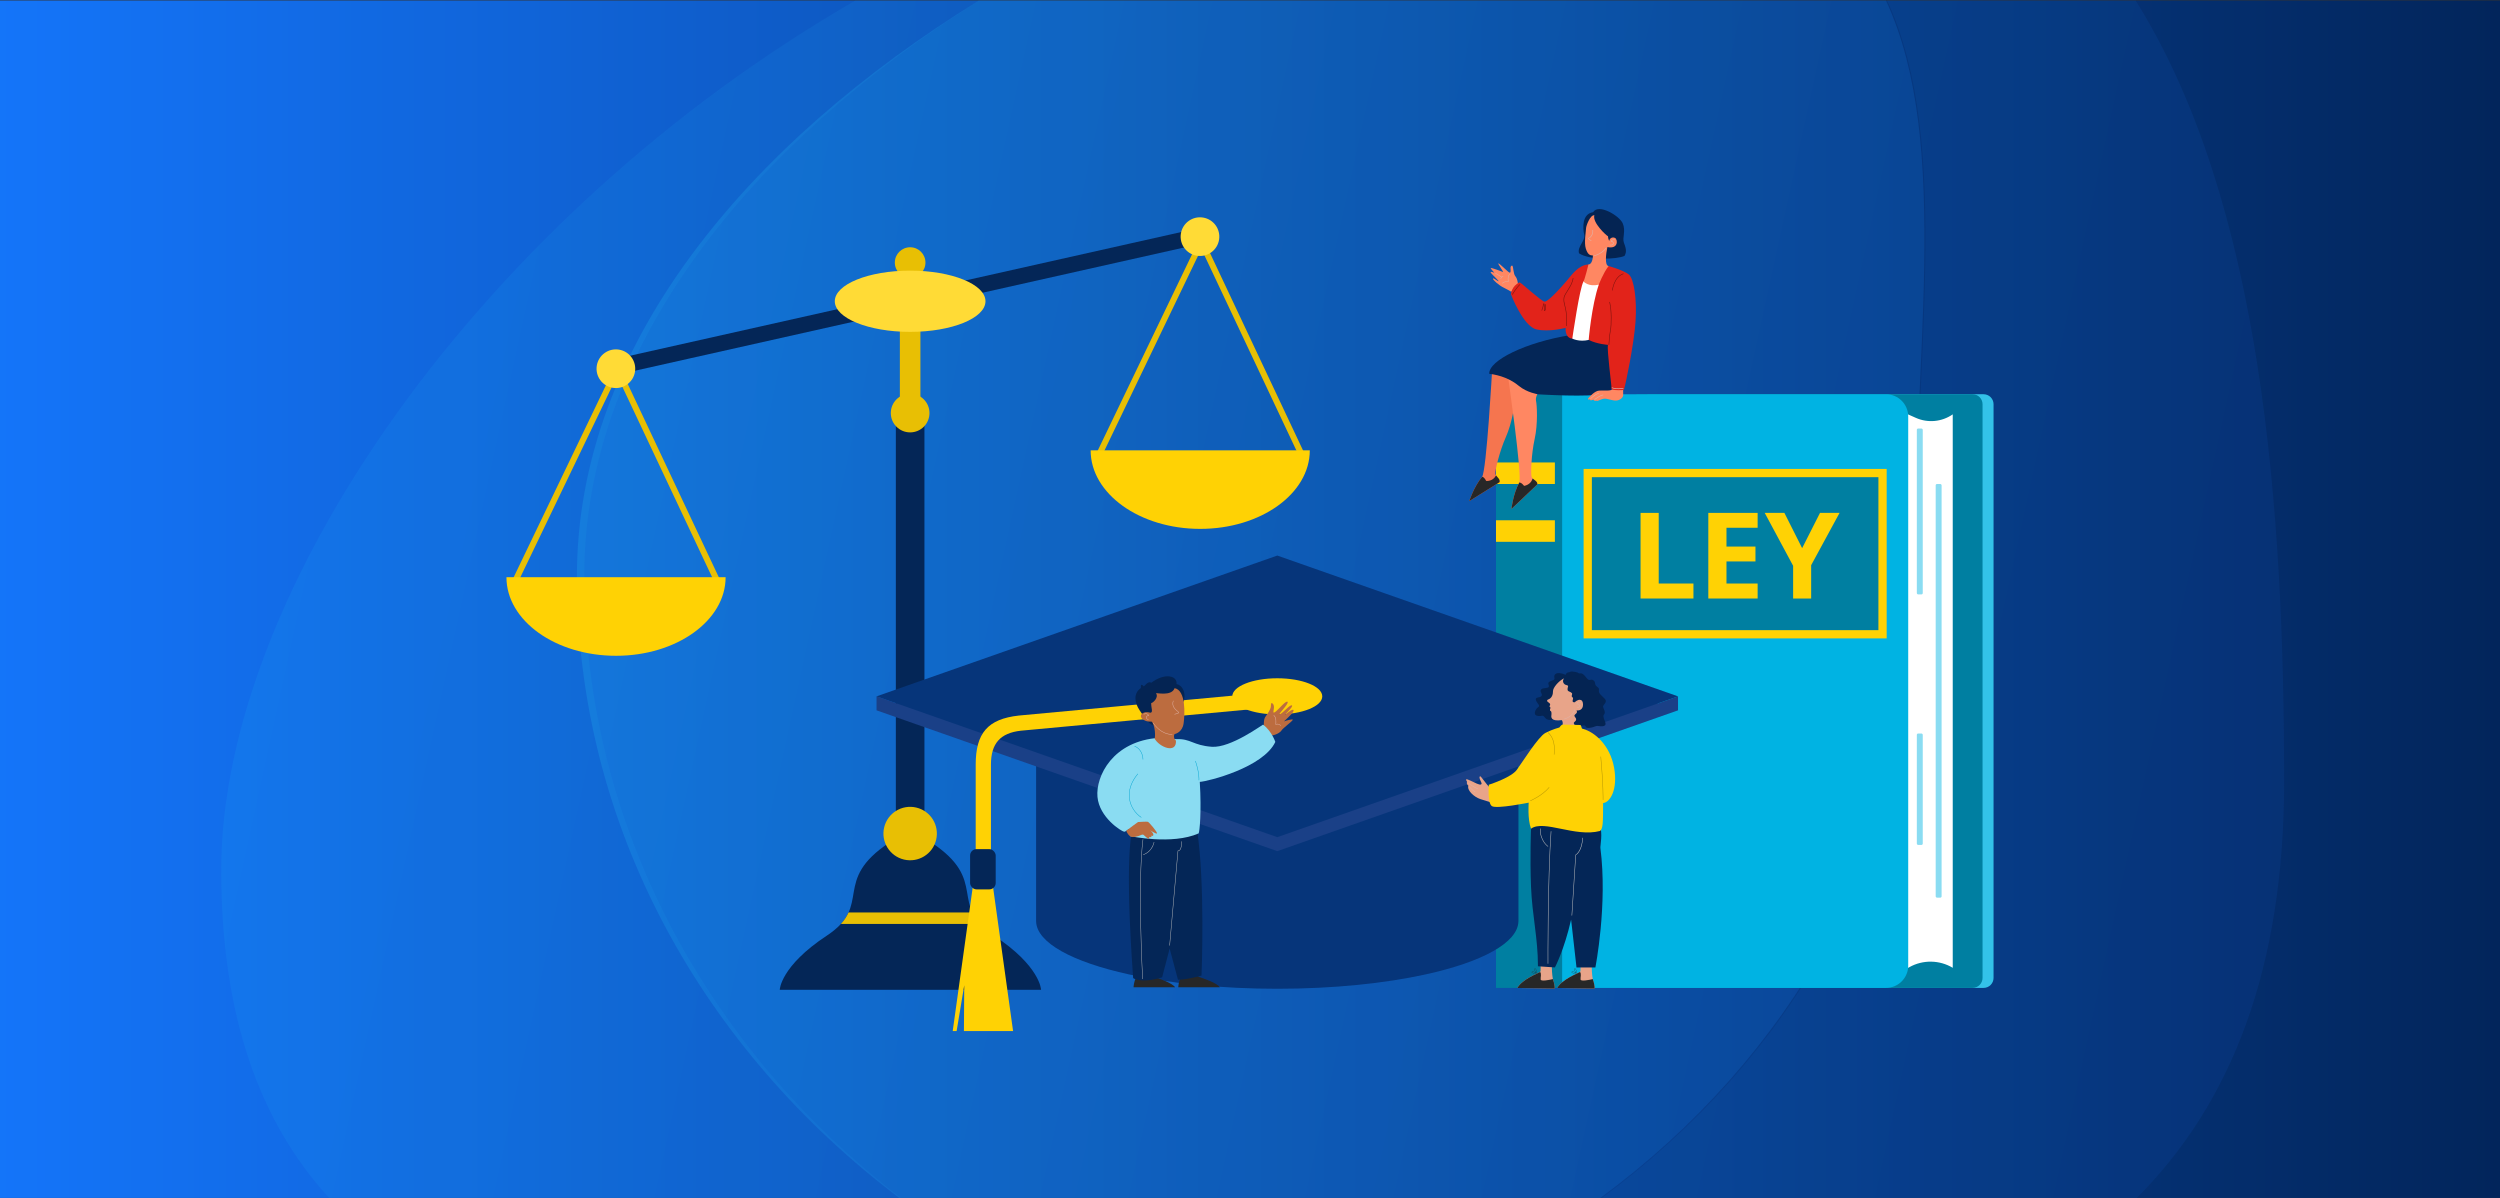 <svg viewBox="0 0 960 460" xmlns="http://www.w3.org/2000/svg" xmlns:xlink="http://www.w3.org/1999/xlink"><rect x="0" y="0" width="960" height="460" fill="#333333" stroke="none"/><linearGradient id="a" gradientTransform="matrix(1 0 0 -1 0 2384.684)" gradientUnits="userSpaceOnUse" x1="-3.791" x2="960.245" y1="2154.519" y2="2154.519"><stop offset="0" stop-color="#1475fa"/><stop offset="1" stop-color="#02255b"/></linearGradient><linearGradient id="b" gradientTransform="matrix(1 0 0 -1 0 1646.684)" gradientUnits="userSpaceOnUse" x1="232.093" x2="891.713" y1="1522.426" y2="1378.508"><stop offset="0" stop-color="#22c5f7"/><stop offset="1" stop-color="#1060e5"/></linearGradient><linearGradient id="c" x1="109.833" x2="707.042" xlink:href="#b" y1="1447.381" y2="1317.078"/><linearGradient id="d" x1="229.873" x2="884.064" xlink:href="#b" y1="1483.061" y2="1340.326"/><path d="m-3.791.166h964.037v460h-964.037z" fill="url(#a)"/><path d="m820.049.166h-95.406c25.562 55.1 10.164 139.4 10.164 235.3 0 90-46.495 170.6-119.861 224.7h205.404c36.834-36.7 56.76-88.9 56.76-160.1 0-103.9-8.353-222.3-57.062-299.9z" fill="url(#b)" opacity=".1"/><path d="m224.353 221.266c0-88.1 63.959-166 151.68-221.1h-47.524c-144.353 83.3-243.559 227.4-243.559 333.9 0 56.1 14.752 96.8 41.583 126.1h219.6c-74.454-57.2-121.78-143-121.78-238.9z" fill="url(#c)" opacity=".1"/><path d="m221.537 221.266c0 95.9 48.179 181.7 123.976 238.9h268.817c73.479-54.1 120.045-134.7 120.045-224.7 0-95.8 15.421-180.2-10.18-235.3h-348.242c-89.303 55.1-154.416 132.9-154.416 221.1z" fill="url(#d)" opacity=".2"/><path d="m632.603 151.384h129.084c2.119 0 3.839 1.72 3.839 3.839v220.296c0 2.119-1.72 3.839-3.839 3.839h-129.084v-227.973z" fill="#33c2e9"/><path d="m628.375 151.384h129.084c2.119 0 3.839 1.72 3.839 3.839v220.296c0 2.119-1.72 3.839-3.839 3.839h-129.084v-227.973z" fill="#007fa1"/><path d="m628.375 371.635h104.38l.47-.261c5.192-2.889 11.53-2.789 16.628.261v-212.529c-4.162 2.899-9.536 3.411-14.17 1.349l-3.031-1.349h-104.277z" fill="#fff"/><path d="m599.832 379.357h124.374c4.418 0 8.053-3.351 8.502-7.65.031-.295.047-.595.047-.899v-210.875c0-4.721-3.827-8.549-8.549-8.549h-124.374z" fill="#00b3e3"/><path d="m574.461 151.384h25.371v227.973h-25.371z" fill="#007fa1" transform="matrix(-1 0 0 -1 1174.293 530.741)"/><g fill="#ffd204"><path d="m574.461 177.583h22.613v8.273h-22.613z"/><path d="m574.461 199.783h22.613v8.273h-22.613z"/><path d="m608.105 180.065h116.376v65.082h-116.376z"/></g><path d="m636.924 157.589h58.74v110.034h-58.74z" fill="#007fa1" transform="matrix(0 1 -1 0 878.899 -453.687)"/><path d="m629.975 229.829v-32.878h6.972v27.121h13.336v5.757z" fill="#ffd204"/><path d="m674.93 229.829h-18.936v-32.878h18.936v5.712h-11.964v7.219h11.132v5.712h-11.132v8.479h11.964v5.757z" fill="#ffd204"/><path d="m692.021 210.49 6.859-13.538h7.511l-10.907 20.082v12.796h-6.926v-12.571l-10.907-20.307h7.556z" fill="#ffd204"/><rect fill="#8adcf2" height="63.704" rx=".511" width="2.275" x="736.064" y="164.553"/><rect fill="#8adcf2" height="42.791" rx=".511" width="2.275" x="736.064" y="281.664"/><rect fill="#8adcf2" height="158.845" rx=".511" width="2.275" x="743.303" y="185.856"/><path d="m422.044 175.81c-.172 0-.346-.04-.51-.123-.572-.29-.806-1.001-.524-1.589l39.29-81.764c.195-.406.624-.643 1.039-.661.441.002.842.261 1.034.669l38.386 81.454c.278.59.038 1.299-.536 1.585s-1.264.039-1.542-.55l-37.358-79.272-38.245 79.589c-.201.419-.61.661-1.036.661z" fill="#e8bf04"/><path d="m418.802 172.922c0 16.661 18.841 30.168 42.081 30.168s42.081-13.507 42.081-30.168z" fill="#ffd204"/><path d="m197.716 224.544c-.172 0-.346-.04-.51-.123-.572-.29-.806-1.001-.524-1.589l39.29-81.764c.195-.406.624-.643 1.039-.661.441.002.842.261 1.034.669l38.386 81.454c.278.59.038 1.299-.536 1.585s-1.264.039-1.542-.55l-37.358-79.272-38.245 79.589c-.201.419-.61.661-1.036.661z" fill="#e8bf04"/><path d="m234.853 112.663h229.279v6.034h-229.279z" fill="#042657" transform="matrix(.976 -.219 .219 .976 -16.832 79.163)"/><path d="m381.672 359.265c-17.869-11.784-1.624-20.966-24.134-35.811h-15.883c-22.51 14.844-6.266 24.027-24.135 35.811s-18.101 20.813-18.101 20.813h100.355s-.232-9.029-18.101-20.813z" fill="#042657"/><path d="m345.548 121.017h7.89v37.594h-7.89z" fill="#e8bf04"/><path d="m344.001 160.159h10.984v157.417h-10.984z" fill="#042657"/><circle cx="349.493" cy="100.828" fill="#e8bf04" r="5.879"/><ellipse cx="349.493" cy="115.68" fill="#ffdb36" rx="28.931" ry="11.758"/><circle cx="349.493" cy="158.612" fill="#e8bf04" r="7.426"/><circle cx="236.555" cy="141.594" fill="#ffdb36" r="7.426" transform="matrix(.16 -.987 .987 .16 58.898 352.413)"/><circle cx="460.883" cy="90.849" fill="#ffdb36" r="7.426" transform="matrix(.16 -.987 .987 .16 297.382 531.229)"/><circle cx="349.493" cy="319.922" fill="#e8bf04" r="10.262" transform="matrix(.23 -.973 .973 .23 -42.168 586.562)"/><path d="m325.847 350.374c-.66 1.455-1.582 2.919-2.937 4.409h53.371c-1.355-1.49-2.277-2.954-2.936-4.409z" fill="#e8bf04"/><path d="m194.474 221.656c0 16.661 18.841 30.168 42.081 30.168s42.081-13.507 42.081-30.168z" fill="#ffd204"/><path d="m583.088 293.001v60.78h-.01c-.176 8.281-14.068 15.644-35.602 20.382-15.717 3.46-35.504 5.523-57.004 5.523s-41.282-2.064-56.999-5.523c-21.534-4.738-35.426-12.102-35.607-20.382h-.005v-60.78h185.226z" fill="#06357a"/><path d="m636.721 270.085-146.246-51.387-146.246 51.387-7.638-2.684v5.368l7.929 2.786 145.955 51.284 144.441-50.753 9.443-3.318v-5.367z" fill="#1a4087"/><path d="m490.475 213.331-153.884 54.07 153.884 54.07 153.884-54.07z" fill="#06357a"/><path d="m493.219 267.246c-.2-2.146-2.102-1.776-4.249-1.573l-97.712 9.098-.069.007c-11.914 1.324-16.523 6.76-16.523 18.849v32.724c0 .165-.97.328-.96.488h6.782c.02-.16.034-.323.034-.488v-32.724c0-8.121 3.545-12.143 11.495-13.037l97.676-9.095c2.147-.2 3.725-2.102 3.525-4.249z" fill="#ffd204"/><path d="m381.283 340.301h-7.702l-7.738 55.628h1.498l2.928-17.567-.122 17.567h18.874z" fill="#ffd204"/><rect fill="#042657" height="15.455" rx="2.44" width="9.828" x="372.518" y="326.066"/><ellipse cx="490.475" cy="267.401" fill="#ffd204" rx="17.278" ry="6.945"/><path d="m601.228 259.137c-3.534-1.518-4.636-.167-4.363.985s-.345.888-1.635 1.516-.294 1.22-.49 2.034c-.196.813-2.407.254-2.987 1.159s.731 1.583.208 2.401-2.642.271-2.163 1.636 1.836 2.049.873 2.672c-.964.623-2.13 2.851-.463 3.294s2.155-.472 2.79.4 1.27 1.372 2.783 1.19c1.513-.181 1.823-.421 2.992-.087s3.232-.15 4.085.47 2.128 2.318 2.633 2.382c.504.064 2.443-.902 3.101-.586.659.316.05 1.077 1.987.857s1.973-.868 3.25-.66c1.278.208 2.447.17 2.689-.638s-1.354-2.919-.596-3.754-.026-2.006-.334-2.883 2.043-1.791.555-3.283-2.306-2.015-2.161-3.161-.52-1.044-1.126-1.772-.038-1.542-1.126-2.145-1.308.766-2.623-.984-1.975-1.694-2.594-1.586.218-.252-1.604-.575c-1.822-.324-1.851-.094-2.006.026s-1.49-.002-1.675 1.092z" fill="#042453"/><path d="m599.727 276.528c.311.301.645 1.391.064 2.942 0 0 2.008-.689 5.528-.348.052.006-.479-.357-.888-1.125s.698-.82.804-1.662c.107-.842-1.199-1.287-.397-1.971.803-.684.88-.884.546-1.555 3.159.295 2.721-3.428 1.923-3.878-.799-.45-1.657-.157-2.664.763-1.313.026-.512-1.06-.587-1.576s-.618-.358-.51-.938.431-.923-.387-1.359c-.818-.435-1.231-.348-1.23-1.186s.696-1.361-.447-1.576c-1.143-.214-1.751-1.619-.841-2.604-2.308 1.123-4.314 3.733-4.29 4.923.021 1.058-.284 2.738-1.944 3.264-.337.107-.427.55-.164.787.478.429 1.007.667 1.012 1.015.008.49-.293.661-.272.769.133.331.45.581.45.581-.177.292-.449 1.061-.015 1.221s.385 1.097.307 1.715-.231 2.381 3.999 1.798z" fill="#e8a489"/><path d="m605.68 271.805c-.045-.006-.079-.044-.077-.09.001-.049.042-.087.091-.086.356.01.606-.105.702-.322.098-.222.027-.53-.168-.733-.174-.18-.404-.232-.633-.141-.025.01-.054.008-.078-.006s-.039-.038-.043-.065c-.04-.311.165-.65.489-.806.346-.166.731-.08 1.03.231.034.035.033.091-.002.125s-.091.033-.125-.002c-.247-.257-.548-.327-.826-.194-.214.103-.367.311-.39.515.258-.06.51.017.706.22.247.257.331.638.203.927-.074.167-.284.444-.869.428-.003 0-.006 0-.009 0z" fill="#e0b3a8"/><path d="m600.627 276.219c-.034-.004-.064-.028-.074-.063-.014-.047.013-.096.06-.11 3.434-1.015 3.976-3.517 3.981-3.543.01-.048.056-.079.104-.069s.079.056.069.104c-.005.026-.562 2.631-4.104 3.678-.012.004-.024.004-.036.003z" fill="#e0b3a8"/><path d="m612.319 366.521c-1.779 1.641-.918 8.825-.619 9.68s.828 2.789.557 3.41l-14.299-.233c1.958-3.4 8.052-5.648 8.764-6.133s-.54-8.685-.54-8.685z" fill="#e8a489"/><path d="m605.294 373.809c-.008.007-.017.012-.029.012-1.121.082-1.666-.217-1.758-.438-.033-.079-.017-.155.045-.209.182-.16.715-.118 1.514.312-.565-.853-.614-1.359-.473-1.537.058-.073.147-.094.244-.055.26.103.635.687.536 1.815-.002.026-.025.045-.051.043s-.045-.025-.043-.051c.089-1.02-.225-1.619-.477-1.719-.058-.023-.104-.014-.135.026-.097.123-.098.614.59 1.591.013.018.011.043-.004.059s-.039.02-.058.009c-.909-.529-1.443-.542-1.58-.421-.032.028-.038.061-.021.102.079.188.6.458 1.664.38.026-.002.049.018.05.044.001.015-.005.029-.015.038z" fill="#272727"/><path d="m612.257 379.611c.27-.621-.258-2.555-.557-3.41-.023-.065-.036-.144-.042-.232-1.37.323-4.626.999-4.72.157-.101-.907.42-2.075-.208-2.887-.003.002-.005.004-.008.006-.712.485-6.806 2.733-8.764 6.133z" fill="#272727"/><path d="m597 366.521c-1.779 1.641-.918 8.825-.619 9.68s.828 2.789.557 3.41l-14.299-.233c1.958-3.4 8.052-5.648 8.764-6.133s-.54-8.685-.54-8.685z" fill="#e8a489"/><path d="m589.974 373.809c-.008.007-.017.012-.029.012-1.121.082-1.666-.217-1.758-.438-.033-.079-.017-.155.045-.209.182-.16.715-.118 1.514.312-.565-.853-.614-1.359-.473-1.537.058-.073.147-.094.244-.055.26.103.635.687.536 1.815-.002.026-.025.045-.051.043s-.045-.025-.043-.051c.089-1.02-.225-1.619-.477-1.719-.058-.023-.104-.014-.135.026-.097.123-.098.614.59 1.591.013.018.011.043-.004.059s-.039.02-.058.009c-.909-.529-1.443-.542-1.58-.421-.032.028-.038.061-.021.102.079.188.6.458 1.664.38.026-.002.049.018.05.044.001.015-.005.029-.015.038z" fill="#272727"/><path d="m596.938 379.611c.27-.621-.259-2.555-.557-3.41-.023-.065-.036-.144-.042-.232-1.37.323-4.626.999-4.72.157-.101-.907.42-2.075-.208-2.887-.002.002-.005.004-.008.006-.712.485-6.806 2.733-8.764 6.133z" fill="#272727"/><path d="m614.256 317.174c1.332 2.368.148 7.993.296 8.437 2.812 21.758-1.924 45.885-1.924 45.885h-7.253l-2.072-18.354c-2.664 11.693-6.217 18.354-6.217 18.354l-6.513-.444c0-10.953-2.22-19.39-2.664-30.639s0-22.202 0-22.202l5.921-8.881s5.329.296 5.921.74 14.506 7.105 14.506 7.105z" fill="#042657"/><path d="m572.072 302.446c-1.073-.962-3.367-4.366-3.663-4.366-.592.148-.148 1.221.37 2.294s-.37 1.11-1.628.555-3.848-1.924-4.107-1.665.37.888.296.999c-.333.851.518 1.443.518 1.443-.629 1.702 2.072 4.292 4.588 5.144 2.516.851 5.625 1.702 5.625 1.702l-1.998-6.106z" fill="#e8a489"/><path d="m606.757 278.394c.691.074.321 1.48 1.061 1.48 4.662 1.258 10.435 6.365 11.989 14.876s-1.628 13.469-4.218 13.617c0 7.845-.074 9.843-1.184 10.731-9.547 2.516-21.536-4.441-26.495-.888-1.406-3.774-.888-9.991-.888-9.991s-12.359 2.516-14.135 1.332-1.184-8.215-1.184-8.215c1.184-.37 8.659-2.886 10.731-5.699 2.072-2.812 8.289-12.803 11.027-14.21 2.738-1.406 5.329-2.072 5.329-2.072.888-1.258 1.307-1.11 1.307-1.11l6.661.148z" fill="#ffd204"/><path d="m615.588 307.203c.052 0 .094-.042.094-.093 0-.061.063-6.266-.888-16.514-.005-.052-.051-.09-.103-.085s-.09.051-.085.103c.951 10.237.888 16.432.888 16.494 0 .052.041.095.093.096h.001z" fill="#b59503"/><path d="m596.79 289.812c.052 0 .095-.042.095-.095 0-.033.008-.108.019-.218.475-4.714-1.014-7.07-2.346-8.216-.04-.034-.099-.03-.133.01s-.03.099.01.133c1.298 1.117 2.748 3.421 2.281 8.054-.012.12-.02.201-.02.237 0 .052.042.095.095.095z" fill="#b59503"/><path d="m587.687 307.573c.012 0 .024-.002.036-.007.045-.019 4.493-1.896 7.215-5.133.034-.04.028-.1-.011-.133-.04-.034-.1-.028-.133.011-2.691 3.201-7.099 5.062-7.143 5.08-.048.02-.071.075-.051.124.015.036.05.058.087.058z" fill="#b59503"/><path d="m567.483 302.911c.045 0 .084-.032.093-.077.01-.051-.024-.101-.076-.11-1.148-.215-3.635-2.109-3.66-2.128-.041-.032-.101-.024-.133.018-.032.041-.024.101.018.133.103.079 2.548 1.94 3.74 2.164.006.001.012.002.018.002z" fill="#e0b3a8"/><path d="m566.447 304.169c.035 0 .068-.019.085-.052.023-.047.005-.103-.042-.127-.01-.005-1.035-.53-2.263-2.047-.033-.041-.092-.047-.133-.014s-.047.092-.014.133c1.257 1.552 2.282 2.076 2.325 2.097.014.007.028.01.042.01z" fill="#e0b3a8"/><path d="m603.599 351.608c.049 0 .091-.038.094-.089l1.477-23.187c.353-.205 2.392-1.601 2.668-6.565.003-.052-.037-.097-.089-.1-.052-.002-.097.037-.1.089-.289 5.2-2.589 6.422-2.612 6.433-.03.015-.05.045-.052.078l-1.48 23.238c-.003.052.036.097.088.1h.006z" fill="#bfbfbf"/><path d="m594.422 370.11c.052 0 .094-.043.094-.095-.001-.317-.133-31.89 1.184-50.762.004-.052-.036-.097-.088-.101s-.097.036-.101.088c-1.317 18.879-1.186 50.46-1.184 50.776 0 .052.043.094.095.094z" fill="#bfbfbf"/><path d="m594.422 325.113c.031 0 .061-.015.079-.042.029-.043.017-.102-.026-.131-.031-.02-3.063-2.102-2.918-6.727.002-.052-.039-.096-.092-.097-.052-.001-.096.039-.097.092-.148 4.734 2.971 6.869 3.002 6.89.016.011.034.016.052.016z" fill="#bfbfbf"/><path d="m573.011 141.527s-2.19 39.599-3.915 41.622c-3.12 3.717-4.902 9.285-4.902 9.285l11.609-7.274c.407-1.367-1.415-2.129-1.59-3.218-.176-1.089 1.609-8.632 4.023-14.072s3.464-12.605 3.416-14.326 3.52-7.427 3.52-7.427l-12.16-4.589z" fill="#f5754f"/><path d="m574.488 182.566c-.527.974-1.591 2.125-3.689 2.155-.382-.166-.44-1.247-1.642-1.661-.02.034-.041.064-.061.088-3.12 3.717-4.902 9.285-4.902 9.285l11.609-7.274c.325-1.092-.772-1.798-1.316-2.594z" fill="#272727"/><path d="m578.975 143.792s5.681 39.251 4.39 41.575c-2.324 4.261-2.97 10.071-2.97 10.071l9.942-9.425c.129-1.42-1.808-1.808-2.195-2.84-.387-1.033-.129-8.78 1.162-14.59s.904-13.04.516-14.719c-.387-1.679 1.549-4.261 1.549-4.261l-12.395-5.81z" fill="#ff8762"/><path d="m571.873 143.533c4.261.516 8.263 2.066 11.362 4.648s7.359 3.228 7.359 3.228 20.142 1.291 25.306-.258c5.165-1.549 6.327-8.005 6.327-8.521s-4.777-12.008-4.777-12.008-13.428-1.937-14.461-1.937c-16.914 2.711-31.375 9.684-31.116 14.848z" fill="#042657"/><path d="m623.332 149.192s-.114 1.443-.028 2.433-1.248 2.152-2.754 2.195-3.314-.818-4.476-.732-2.84 1.162-2.84.775c-1.377.215-1.334-.43-1.334-.43-1.635.732-1.291-.129-1.291-.129-1.076.43-.947-.172-.473-.646s2.238-2.539 3.916-2.668c1.679-.129 4.863.258 5.122-.559.258-.818 4.16-.238 4.16-.238z" fill="#ff8762"/><path d="m582.816 108.47c-.21-1.193-.421-1.789-1.017-2.526s-.772-3.649-.982-3.859c-.21-.211-.807-.07-.772.877s.175 1.965-.456 1.684-3.894-3.649-4.21-3.508c-.316.14 2.14 3.368 1.754 3.298s-5.157-2.105-4.666-1.333 1.824 1.93 1.053 1.544c-.772-.386-1.298-.316-1.017.14s3.438 3.333 2.912 3.228-2-1.509-2.105-1.017c-.105.491 2.315 2.596 4.07 3.438 1.754.842 2.772 1.509 2.772 1.509s2.175 0 2.245-.105.807-.561.877-.667c.07-.105-.456-2.701-.456-2.701z" fill="#ff8762"/><path d="m609.962 101.557c-2.754.057-5.165 2.381-6.972 4.619-1.808 2.238-8.522 10.071-9.985 9.64s-9.038-7.403-9.468-7.403c-3.099 1.377-3.357 4.562-3.357 4.562s4.734 12.395 9.813 13.514c5.078 1.119 11.19-.603 11.19-.603s-.344 3.959 2.582 4.132 6.284.516 6.284.516c3.357 1.635 7.403 1.894 7.403 1.894-.43 2.066 1.463 15.924 1.334 16.268s0 .775.43.947 4.003.344 4.304 0 .258-.775.258-.775c.43-1.076 3.658-16.613 4.261-25.306.603-8.694-.603-16.527-2.582-18.162-1.98-1.635-7.747-3.242-7.747-3.242l-5.337.229-2.41-.832z" fill="#e2231a"/><path d="m613.95 109.275c-2.783 8.005-3.902 21.261-3.902 21.261-3.701.861-6.284-.516-6.284-.516.086-.516 2.84-19.654 4.304-21.921s5.882 1.176 5.882 1.176z" fill="#fff"/><path d="m611.769 81.473c-4.347.646-4.003 6.197-3.443 8.608.56 2.41-2.754 4.605-1.98 7.187 3.959 2.668 14.504 2.41 17.473.99 1.033-1.765.387-3.271-.258-5.122-.646-1.851.818-4.433-.43-7.359-1.248-2.927-9.339-7.747-11.362-4.304z" fill="#042453"/><path d="m612.243 82.656c-.882 2.797 4.648 7.854 5.229 8.07 0 .839.452 1.829.452 1.829.194-1.227 1.399-1.679 2.324-1.141s1.356 4.347-3.013 3.465c-.581 2.69-1.076 7.108.473 7.281-2.152 2.812-3.673 6.943-3.759 7.116-3.902 1.033-5.882-1.176-5.882-1.176.516-.861 1.894-6.542 1.894-6.542 1.463-.029 1.722-2.697 1.722-3.443-1.09-.029-1.98-.316-2.726-2.64s.086-6.771.086-7.776 1.635-5.294 3.199-5.043z" fill="#ff8762"/><path d="m612.178 98.346c-.047 0-.091-.031-.105-.079-.017-.058.016-.119.074-.137 3.249-.964 4.401-2.858 4.413-2.877.031-.052.098-.07.151-.039.052.031.07.098.039.15-.047.081-1.201 1.985-4.539 2.976-.01.003-.021.005-.031.005z" fill="#e0b3a8"/><path d="m618.592 94.222c-.115 0-.242-.009-.383-.03-.06-.009-.102-.065-.093-.125s.065-.102.125-.093c.547.082.941-.016 1.109-.276.115-.177.106-.421-.022-.621-.139-.216-.376-.322-.635-.285-.04.006-.08-.011-.105-.044-.024-.033-.028-.076-.01-.113.012-.025.303-.619.801-.752.237-.063.478-.013.716.15.05.034.063.103.029.153s-.103.063-.153.029c-.185-.127-.36-.165-.535-.119-.257.069-.454.307-.563.472.262.022.493.16.641.39.175.272.184.61.022.859-.105.163-.36.404-.943.405z" fill="#e0b3a8"/><path d="m611.016 92.428c-.006 0-.013 0-.02-.002-.447-.08-.894-.351-1.065-.644-.074-.127-.092-.252-.052-.362.014-.039.049-.067.09-.072.476-.059 1.744-1.161 1.54-2.934-.007-.06.036-.115.097-.122.06-.007.115.036.122.097.208 1.813-1.016 2.995-1.648 3.161.003.044.023.088.043.122.118.203.478.46.913.538.06.011.1.068.089.128-.01.053-.056.091-.108.091z" fill="#e0b3a8"/><path d="m619.201 111.566c-.053 0-.099-.038-.108-.092-.052-.312.668-5.256 4.205-6.435.057-.019.12.012.139.07s-.012.12-.07.139c-3.411 1.137-4.108 5.89-4.058 6.19.01.06-.031.117-.09.127-.006 0-.012.002-.018.002z" fill="#7c130e"/><path d="m617.824 132.454s-.004 0-.006 0c-.061-.003-.107-.055-.104-.115.002-.035.177-3.474.576-5.468.418-2.089.483-7.667-.286-10.798-.014-.059.022-.119.081-.133.059-.015.119.022.133.081.789 3.211.719 8.736.288 10.893-.395 1.977-.57 5.401-.572 5.435-.003.059-.052.104-.11.104z" fill="#7c130e"/><path d="m593.137 119.431c-.012 0-.024-.001-.036-.004-.184-.043-.2-.346-.2-1.268 0-.498 0-1.058-.071-1.338-.036.129-.077.324-.114.503-.115.549-.274 1.302-.558 1.871-.027.054-.093.076-.148.049-.054-.027-.076-.093-.049-.148.272-.544.427-1.28.54-1.818.124-.589.165-.787.321-.796.127-.007.178.145.203.219.097.292.097.885.097 1.458 0 .349 0 .807.037.997.017-.026.038-.064.064-.116.487-.975.058-2.08.054-2.091-.022-.056.005-.12.061-.143.056-.022.12.005.143.061.019.049.471 1.206-.061 2.271-.077.154-.164.294-.282.294z" fill="#7c130e"/><path d="m576.922 108.922c-.009 0-.019-.001-.028-.004-.046-.015-.072-.064-.058-.111.01-.033.271-.784 2.265-.766-.087-.425-.311-1.919.559-2.915.033-.037.089-.041.127-.008s.041.089.008.127c-.939 1.073-.5 2.848-.495 2.866.007.027 0 .056-.017.078s-.045.034-.072.034c-1.943-.044-2.203.633-2.205.64-.013.037-.048.061-.085.061z" fill="#e0b3a8"/><path d="m576.524 106.397c-.016 0-.032-.004-.046-.013l-2.292-1.38c-.042-.026-.056-.081-.031-.123.026-.042.081-.056.123-.031l2.292 1.38c.042.026.056.081.031.123-.017.028-.047.043-.077.043z" fill="#e0b3a8"/><path d="m576.29 107.098c-.01 0-.02-.002-.03-.005-.047-.016-.071-.067-.055-.114.008-.023.206-.574.927-1.006.042-.025.097-.012.123.031.025.042.012.098-.031.123-.662.397-.849.907-.85.912-.013.037-.048.06-.085.06z" fill="#e0b3a8"/><path d="m580.725 113.173c-.02 0-.039-.005-.057-.016-.052-.032-.068-.1-.036-.151.07-.113 1.716-2.782 2.95-3.814.047-.039.116-.033.155.014s.033.116-.014.155c-1.206 1.01-2.887 3.733-2.903 3.761-.021.034-.057.052-.094.052z" fill="#7c130e"/><path d="m621.443 149.397c-.721 0-1.577-.088-2.436-.38-.057-.02-.088-.082-.069-.14.02-.058.082-.088.14-.069 2.094.712 4.176.175 4.197.17.059-.016.119.019.134.078.016.059-.019.119-.078.134-.013.003-.796.206-1.888.206z" fill="#d1d1d1"/><path d="m612.372 153.456c-.034 0-.068-.016-.089-.046-.036-.049-.024-.118.025-.154.089-.064 2.187-1.567 3.235-1.698.06-.008.115.035.123.096.008.06-.035.115-.096.123-.993.124-3.113 1.643-3.134 1.659-.019.014-.042.021-.064.021z" fill="#e0b3a8"/><path d="m610.823 153.198c-.026 0-.051-.009-.072-.027-.046-.04-.051-.109-.011-.155.048-.055 1.201-1.363 3.055-2.096.056-.022.12.005.143.062.022.057-.005.12-.062.143-1.802.713-2.959 2.023-2.97 2.036-.022.025-.052.038-.083.038z" fill="#e0b3a8"/><path d="m601.57 125.223s-.006 0-.009 0c-.061-.005-.105-.058-.1-.119.002-.025.21-2.559-.171-5.269-.151-1.073-.351-1.865-.528-2.565-.276-1.092-.476-1.881-.289-2.978.131-.769.711-1.689 1.383-2.754.894-1.417 1.907-3.024 2.102-4.686.007-.06.062-.103.122-.096s.103.062.096.122c-.201 1.711-1.229 3.34-2.135 4.778-.659 1.045-1.228 1.948-1.352 2.674-.179 1.051.015 1.821.285 2.887.178.705.38 1.504.533 2.588.385 2.735.175 5.293.173 5.318-.005.057-.053.101-.109.101z" fill="#7c130e"/><path d="m588.534 183.729c-.324 1.059-1.139 2.397-3.19 2.842-.407-.087-.678-1.135-1.938-1.303-.013.037-.027.071-.042.098-2.324 4.261-2.97 10.071-2.97 10.071l9.942-9.425c.103-1.135-1.112-1.61-1.802-2.282z" fill="#272727"/><path d="m453.335 375.615c-.765 1.297-.898 3.492-.898 3.492h15.998c-1.397-1.829-6.519-3.426-7.583-3.825s-1.397-.832-1.397-.832l-6.12 1.164z" fill="#272727"/><path d="m436.166 375.615c-.765 1.297-.898 3.492-.898 3.492h15.998c-1.397-1.829-6.519-3.426-7.583-3.825s-1.397-.832-1.397-.832l-6.12 1.164z" fill="#272727"/><path d="m459.655 318.606c3.193 20.488 1.73 56.011 1.73 56.011-6.253 1.73-9.047 1.597-9.047 1.597l-3.193-11.974s-2.75 10.643-2.883 11.043c-8.116 2.528-11.131.31-11.131.31-3.193-44.569-.887-56.055.044-57.918s17.828-2.395 17.828-2.395z" fill="#042657"/><path d="m485.354 279.204c-.089-1.863-.089-3.127.732-4.213.82-1.087 1.774-2.616 1.907-3.481s0-1.53.333-1.53 1.109.71.82 2.262c-.288 1.552-.244 1.73.82.931 1.064-.798 3.925-4.39 4.479-3.636s-4.235 5.322-2.971 4.745 3.814-3.747 4.612-3.415c.798.333-3.06 3.88-2.639 3.592 2.506-2.084 3.57-2.373 3.215-1.308-.355 1.064-3.969 4.058-3.548 3.858s3.437-1.109 3.304-.577-3.814 3.193-4.302 4.036-2.373 1.929-4.28 1.996-2.483-3.26-2.483-3.26z" fill="#bc6c3f"/><path d="m451.672 283.838c5.588-.266 6.386 2.395 13.659 2.927s19.424-8.515 19.69-8.515c3.37 2.572 4.701 6.652 4.701 6.652-4.612 9.845-25.899 15.167-29.003 15.344.71 11.796-.089 19.158-.443 19.779-10.2 4.523-26.254 1.064-26.254 1.064s-.266-3.016-.71-2.661c-.976.887-1.597.976-1.597.976-1.153-.177-9.579-5.499-10.289-13.393s5.854-21.508 23.682-22.684c3.37.155 6.209.51 6.209.51h.355z" fill="#8adcf2"/><path d="m460.387 299.666c.043 0 .08-.033.085-.076.003-.026.25-2.667-1.335-7.353-.015-.045-.063-.068-.108-.053-.044.015-.068.063-.053.108 1.571 4.647 1.329 7.256 1.326 7.281-.005.047.029.088.076.093z" fill="#00a3cf"/><path d="m438.9 291.684c.046 0 .084-.037.085-.084 0-.038.03-3.799-3.246-5.136-.044-.018-.093.003-.111.047-.018.043.003.093.047.111 3.166 1.292 3.141 4.939 3.14 4.975 0 .047.037.086.084.087h.002z" fill="#00a3cf"/><path d="m438.235 313.968c.027 0 .054-.013.071-.038.026-.039.016-.092-.023-.118-2.398-1.611-4.072-4.256-4.478-7.075-.457-3.168.638-6.452 3.166-9.497.03-.036.025-.09-.011-.12s-.09-.025-.12.011c-2.559 3.083-3.667 6.413-3.203 9.63.413 2.866 2.115 5.554 4.552 7.192.015.01.031.014.047.014z" fill="#00a3cf"/><path d="m449.145 363.127c.044 0 .081-.033.085-.078l3.186-36.246c.269-.018.504-.132.699-.339.509-.538.729-1.693.638-3.34-.003-.047-.039-.083-.09-.08-.047.003-.083.043-.08.09.089 1.599-.116 2.711-.591 3.214-.181.192-.401.289-.654.289-.044 0-.081.034-.085.078l-3.193 36.32c-.004.047.03.088.077.092z" fill="#bfbfbf"/><path d="m439.033 328.27c.007 0 .014 0 .021-.003.032-.008 3.254-.857 4.187-4.853.011-.046-.018-.091-.063-.102-.046-.011-.091.018-.102.063-.908 3.891-4.031 4.718-4.062 4.726-.046.011-.073.058-.062.103.01.039.044.064.082.064z" fill="#bfbfbf"/><path d="m438.767 375.992s.003 0 .005 0c.047-.003.083-.042.08-.088-.02-.368-1.971-36.954.133-53.563.006-.046-.027-.088-.074-.094s-.089.027-.095.073c-2.105 16.624-.154 53.225-.134 53.592.003.045.04.079.085.079z" fill="#bfbfbf"/><path d="m491.801 278.679c.023 0 .045-.009.062-.027.032-.034.031-.088-.003-.12-.009-.009-.898-.834-1.867-.475.07-.589.242-2.706-.805-3.409-.039-.026-.092-.016-.118.023s-.016.092.023.118c1.106.742.716 3.366.712 3.392-.005.031.008.063.034.081.026.019.059.022.088.008.915-.45 1.808.376 1.817.385.016.016.037.023.058.023z" fill="#e0b3a8"/><path d="m437.016 315.657c.554-.022 3.326-.222 3.769-.089.444.133 3.77 4.058 3.481 4.457-.288.399-2.927-1.441-2.683-1.286 1.73 1.353 1.619 2.616.466 2.151.532.843-.82.532-.82.532.399 1.109-.266.71-1.131.044-.865-.665-.931-1.308-1.973-.798s-3.348 1.153-4.28.377c-.931-.776-1.375-2.018-1.375-2.018.998-.843 4.546-3.37 4.546-3.37z" fill="#bc6c3f"/><path d="m454.025 270.27c2.02-3.672 0-7.271-2.24-7.565.404-3.268-4.443-4.48-9.731-.514-1.175-.955-2.828 1.653-2.828 1.359-1.506-1.616-1.102.624-1.102.624-3.011 2.093-2.46 5.655-.551 8.519 1.91 2.864 3.782 6.096 6.463 6.059s9.988-8.483 9.988-8.483z" fill="#042453"/><path d="m451.051 264.248c-1.175 3.342-7.418 1.616-7.124 1.983 1.102 1.653-1.249 3.746-1.873 3.746-.037 1.946.845 3.599-.294 3.709-2.681-.881-4.7.955-3.121 2.35s3.415.991 3.562 1.065c1.469 1.322 1.506 6.169 1.138 6.463 1.799 3.378 8.519 6.022 8.226.845-1.065-.771-.771-2.46-.477-2.534.294-.073 2.938-.698 3.415-4.076s.955-12.706-3.452-13.55z" fill="#bc6c3f"/><path d="m451.051 274.357c.006 0 .011 0 .017-.002.506-.104 1.683-.383 1.683-.744 0-.113-.131-.225-.455-.489-.784-.639-2.417-1.969-1.68-3.962.016-.044-.006-.092-.05-.108s-.092.006-.108.05c-.779 2.106.916 3.488 1.731 4.151.177.145.379.309.394.363 0 .134-.724.404-1.549.573-.046.009-.075.054-.066.1.008.04.043.068.083.068z" fill="#e0b3a8"/><path d="m450.142 282.124c.046 0 .084-.037.085-.084 0-.047-.037-.085-.084-.085-4.211-.026-6.879-3.709-7.195-4.385-.02-.042-.07-.061-.112-.041s-.061.07-.041.112c.323.692 3.049 4.456 7.347 4.483z" fill="#e0b3a8"/><path d="m440.998 276.34c.043 0 .08-.033.084-.077.004-.046-.03-.087-.077-.091-.339-.03-.582-.171-.683-.397-.091-.203-.056-.459.089-.653.156-.209.407-.307.686-.27.028.004.056-.007.075-.028s.025-.051.018-.078c-.098-.361-.539-.7-1.025-.788-.42-.076-.784.051-.998.347-.027.038-.019.091.019.118s.091.019.118-.019c.238-.331.622-.317.83-.28.365.066.709.296.845.55-.285 0-.536.122-.704.345-.184.246-.225.561-.107.823.128.285.42.461.823.496h.007z" fill="#e0b3a8"/></svg>
